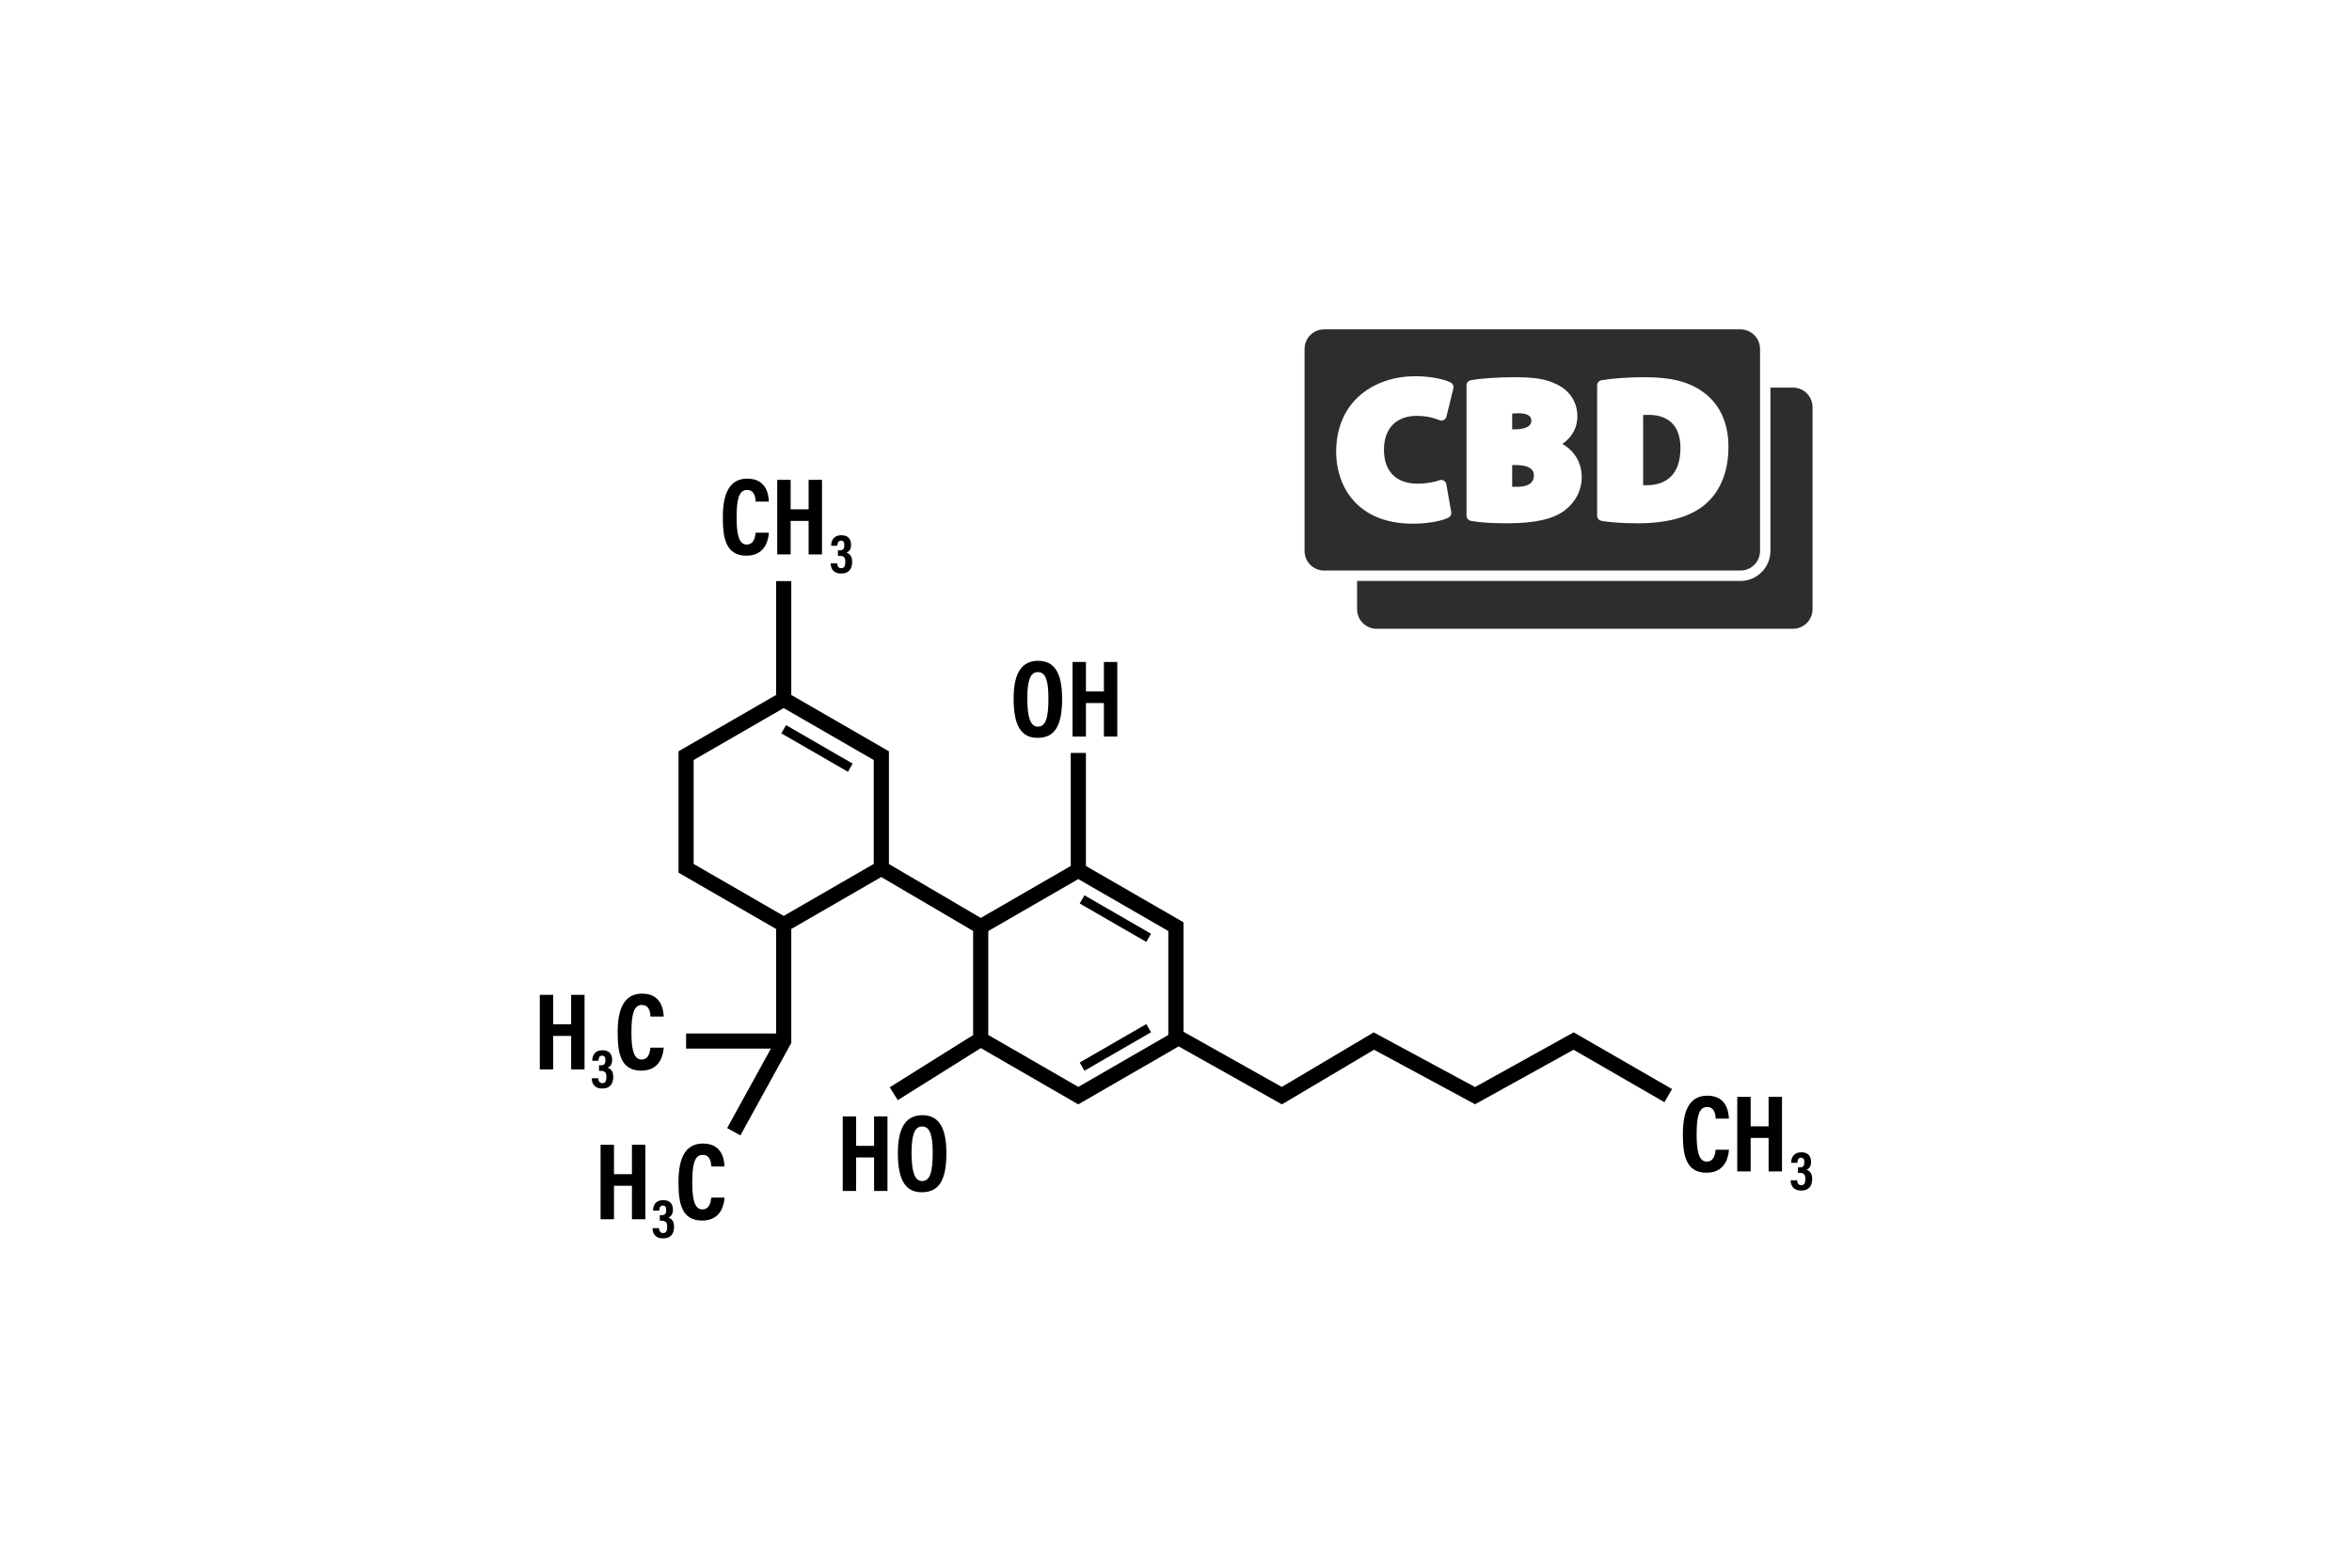 <svg version="1.0" preserveAspectRatio="xMidYMid meet" height="600" viewBox="0 0 675 450" zoomAndPan="magnify" width="900" xmlns:xlink="http://www.w3.org/1999/xlink" xmlns="http://www.w3.org/2000/svg"><defs><clipPath id="7793a05d3e"><path clip-rule="nonzero" d="M 207 137.352 L 221 137.352 L 221 160 L 207 160 Z M 207 137.352"></path></clipPath><clipPath id="f95d6175dd"><path clip-rule="nonzero" d="M 223 137.352 L 236 137.352 L 236 160 L 223 160 Z M 223 137.352"></path></clipPath><clipPath id="436f878486"><path clip-rule="nonzero" d="M 154.918 285 L 168 285 L 168 307 L 154.918 307 Z M 154.918 285"></path></clipPath><clipPath id="6c60157768"><path clip-rule="nonzero" d="M 187 344 L 194 344 L 194 355.336 L 187 355.336 Z M 187 344"></path></clipPath><clipPath id="0035f33809"><path clip-rule="nonzero" d="M 513 330 L 520.078 330 L 520.078 342 L 513 342 Z M 513 330"></path></clipPath><clipPath id="e484594e9d"><path clip-rule="nonzero" d="M 374.395 94.465 L 506 94.465 L 506 164 L 374.395 164 Z M 374.395 94.465"></path></clipPath><clipPath id="c41ef7b264"><path clip-rule="nonzero" d="M 389 111 L 520.184 111 L 520.184 180.547 L 389 180.547 Z M 389 111"></path></clipPath></defs><path fill-rule="nonzero" fill-opacity="1" d="M 423.324 312.031 L 394.242 296.344 L 367.855 312 L 339.652 296.168 L 339.652 264.742 L 311.645 248.574 L 311.645 216.117 L 307.297 216.117 L 307.297 248.574 L 281.473 263.484 L 255.109 248.012 L 255.109 215.656 L 227.086 199.48 L 227.086 166.812 L 222.742 166.812 L 222.742 199.48 L 194.734 215.648 L 194.734 250.5 L 222.742 266.668 L 222.742 296.656 L 196.902 296.656 L 196.902 301.004 L 221.238 301.004 L 208.684 323.809 L 212.488 325.906 L 227.086 299.387 L 227.086 266.664 L 252.91 251.75 L 279.277 267.227 L 279.277 297.117 L 255.344 312.102 L 257.652 315.793 L 281.488 300.855 L 309.453 317.004 L 338.262 300.367 L 367.898 317.004 L 394.324 301.324 L 423.332 316.973 L 451.586 301.324 L 477.68 316.383 L 479.859 312.613 L 451.633 296.328 Z M 250.75 247.996 L 224.91 262.91 L 199.07 247.996 L 199.07 218.16 L 224.91 203.25 L 250.75 218.16 Z M 335.297 297.082 L 309.461 311.992 L 283.621 297.082 L 283.621 267.254 L 309.461 252.34 L 335.297 267.254 Z M 335.297 297.082" fill="#000000"></path><path fill-rule="nonzero" fill-opacity="1" d="M 224.234 210.504 L 225.594 208.152 L 244.707 219.188 L 243.348 221.539 Z M 224.234 210.504" fill="#000000"></path><path fill-rule="nonzero" fill-opacity="1" d="M 309.867 259.344 L 311.223 256.992 L 330.336 268.027 L 328.98 270.379 Z M 309.867 259.344" fill="#000000"></path><path fill-rule="nonzero" fill-opacity="1" d="M 309.867 304.992 L 328.98 293.957 L 330.34 296.312 L 311.227 307.348 Z M 309.867 304.992" fill="#000000"></path><g clip-path="url(#7793a05d3e)"><path fill-rule="nonzero" fill-opacity="1" d="M 214.227 159.512 C 220.164 159.512 220.574 153.988 220.668 152.906 L 216.848 152.906 C 216.754 153.727 216.57 156.312 214.285 156.312 C 211.801 156.312 211.398 152.52 211.398 148.488 C 211.398 143.59 211.984 140.645 214.395 140.645 C 216.754 140.645 216.805 143.246 216.871 143.977 L 220.66 143.977 C 220.574 142.262 220.133 137.395 214.461 137.395 C 209.48 137.395 207.449 141.48 207.449 148.41 C 207.441 154.164 208.145 159.512 214.227 159.512 Z M 214.227 159.512" fill="#000000"></path></g><g clip-path="url(#f95d6175dd)"><path fill-rule="nonzero" fill-opacity="1" d="M 226.906 149.527 L 232.062 149.527 L 232.062 159.145 L 235.902 159.145 L 235.902 137.738 L 232.062 137.738 L 232.062 146.195 L 226.906 146.195 L 226.906 137.738 L 223.062 137.738 L 223.062 159.145 L 226.906 159.145 Z M 226.906 149.527" fill="#000000"></path></g><path fill-rule="nonzero" fill-opacity="1" d="M 241.422 163.098 C 240.562 163.098 240.297 162.418 240.254 161.688 L 238.387 161.688 C 238.438 163.445 239.355 164.629 241.379 164.629 C 243.848 164.629 244.562 163.066 244.562 161.219 C 244.562 159.648 243.824 158.941 242.949 158.656 L 242.949 158.625 C 243.664 158.355 244.242 157.715 244.242 156.391 C 244.242 154.719 243.375 153.637 241.453 153.637 C 239.168 153.637 238.539 155.258 238.531 156.66 L 240.312 156.66 C 240.344 156.012 240.488 155.195 241.328 155.195 C 242.125 155.195 242.309 155.727 242.309 156.523 C 242.309 157.656 241.918 157.961 240.918 157.961 L 240.473 157.961 L 240.473 159.555 L 240.957 159.555 C 242.211 159.555 242.598 160.051 242.598 161.262 C 242.598 162.426 242.328 163.098 241.422 163.098 Z M 241.422 163.098" fill="#000000"></path><path fill-rule="nonzero" fill-opacity="1" d="M 176 309.051 C 176 307.48 175.266 306.773 174.387 306.488 L 174.387 306.457 C 175.102 306.188 175.68 305.543 175.68 304.223 C 175.68 302.551 174.812 301.469 172.891 301.469 C 170.605 301.469 169.977 303.09 169.969 304.492 L 171.75 304.492 C 171.781 303.844 171.926 303.023 172.766 303.023 C 173.562 303.023 173.746 303.559 173.746 304.355 C 173.746 305.484 173.359 305.793 172.355 305.793 L 171.91 305.793 L 171.91 307.387 L 172.395 307.387 C 173.648 307.387 174.035 307.883 174.035 309.094 C 174.035 310.242 173.766 310.918 172.859 310.918 C 172 310.918 171.734 310.242 171.691 309.512 L 169.816 309.512 C 169.867 311.27 170.785 312.453 172.809 312.453 C 175.277 312.461 176 310.898 176 309.051 Z M 176 309.051" fill="#000000"></path><g clip-path="url(#436f878486)"><path fill-rule="nonzero" fill-opacity="1" d="M 163.914 294.02 L 158.758 294.02 L 158.758 285.562 L 154.918 285.562 L 154.918 306.969 L 158.758 306.969 L 158.758 297.352 L 163.914 297.352 L 163.914 306.969 L 167.758 306.969 L 167.758 285.562 L 163.914 285.562 Z M 163.914 294.02" fill="#000000"></path></g><path fill-rule="nonzero" fill-opacity="1" d="M 184.043 307.332 C 189.98 307.332 190.387 301.812 190.484 300.73 L 186.664 300.73 C 186.57 301.551 186.387 304.137 184.102 304.137 C 181.617 304.137 181.215 300.344 181.215 296.312 C 181.215 291.414 181.801 288.469 184.211 288.469 C 186.57 288.469 186.621 291.07 186.688 291.801 L 190.477 291.801 C 190.387 290.082 189.949 285.219 184.277 285.219 C 179.297 285.219 177.266 289.301 177.266 296.234 C 177.258 301.988 177.957 307.332 184.043 307.332 Z M 184.043 307.332" fill="#000000"></path><g clip-path="url(#6c60157768)"><path fill-rule="nonzero" fill-opacity="1" d="M 191.828 349.512 L 191.828 349.48 C 192.543 349.211 193.121 348.566 193.121 347.246 C 193.121 345.574 192.25 344.492 190.332 344.492 C 188.043 344.492 187.418 346.113 187.41 347.516 L 189.191 347.516 C 189.219 346.867 189.367 346.047 190.207 346.047 C 191.004 346.047 191.184 346.582 191.184 347.379 C 191.184 348.508 190.797 348.816 189.797 348.816 L 189.352 348.816 L 189.352 350.406 L 189.832 350.406 C 191.09 350.406 191.477 350.906 191.477 352.117 C 191.477 353.266 191.207 353.941 190.301 353.941 C 189.438 353.941 189.176 353.266 189.133 352.535 L 187.262 352.535 C 187.312 354.293 188.234 355.477 190.258 355.477 C 192.727 355.477 193.441 353.914 193.441 352.066 C 193.449 350.504 192.711 349.793 191.828 349.512 Z M 191.828 349.512" fill="#000000"></path></g><path fill-rule="nonzero" fill-opacity="1" d="M 181.363 337.043 L 176.207 337.043 L 176.207 328.586 L 172.363 328.586 L 172.363 349.992 L 176.207 349.992 L 176.207 340.375 L 181.363 340.375 L 181.363 349.992 L 185.203 349.992 L 185.203 328.586 L 181.363 328.586 Z M 181.363 337.043" fill="#000000"></path><path fill-rule="nonzero" fill-opacity="1" d="M 201.555 347.164 C 199.07 347.164 198.672 343.375 198.672 339.344 C 198.672 334.445 199.254 331.5 201.664 331.5 C 204.023 331.5 204.074 334.102 204.141 334.832 L 207.93 334.832 C 207.844 333.113 207.406 328.25 201.73 328.25 C 196.75 328.25 194.719 332.332 194.719 339.262 C 194.719 345.02 195.422 350.363 201.504 350.363 C 207.441 350.363 207.852 344.844 207.945 343.762 L 204.125 343.762 C 204.023 344.582 203.84 347.164 201.555 347.164 Z M 201.555 347.164" fill="#000000"></path><path fill-rule="nonzero" fill-opacity="1" d="M 250.852 328.914 L 245.695 328.914 L 245.695 320.457 L 241.855 320.457 L 241.855 341.863 L 245.695 341.863 L 245.695 332.246 L 250.852 332.246 L 250.852 341.863 L 254.691 341.863 L 254.691 320.457 L 250.852 320.457 Z M 250.852 328.914" fill="#000000"></path><path fill-rule="nonzero" fill-opacity="1" d="M 264.715 320.113 C 260.293 320.113 257.68 323.227 257.68 330.953 C 257.68 338.875 259.93 342.23 264.539 342.23 C 269.477 342.23 271.602 338.816 271.602 330.996 C 271.602 323.562 269.371 320.113 264.715 320.113 Z M 264.625 339.016 C 262.375 339.016 261.609 335.992 261.609 330.914 C 261.609 326.148 262.332 323.355 264.625 323.355 C 266.949 323.355 267.672 325.949 267.672 330.922 C 267.672 336.219 266.992 339.016 264.625 339.016 Z M 264.625 339.016" fill="#000000"></path><path fill-rule="nonzero" fill-opacity="1" d="M 297.754 211.793 C 302.691 211.793 304.816 208.383 304.816 200.562 C 304.816 193.125 302.594 189.68 297.93 189.68 C 293.508 189.68 290.895 192.789 290.895 200.516 C 290.895 208.434 293.145 211.793 297.754 211.793 Z M 297.84 192.922 C 300.164 192.922 300.887 195.516 300.887 200.488 C 300.887 205.781 300.215 208.582 297.848 208.582 C 295.598 208.582 294.832 205.559 294.832 200.48 C 294.824 195.703 295.547 192.922 297.84 192.922 Z M 297.84 192.922" fill="#000000"></path><path fill-rule="nonzero" fill-opacity="1" d="M 311.652 201.805 L 316.812 201.805 L 316.812 211.422 L 320.648 211.422 L 320.648 190.016 L 316.812 190.016 L 316.812 198.48 L 311.652 198.48 L 311.652 190.016 L 307.809 190.016 L 307.809 211.422 L 311.652 211.422 Z M 311.652 201.805" fill="#000000"></path><path fill-rule="nonzero" fill-opacity="1" d="M 489.805 333.43 C 487.32 333.43 486.918 329.637 486.918 325.605 C 486.918 320.707 487.504 317.762 489.914 317.762 C 492.273 317.762 492.324 320.363 492.391 321.094 L 496.18 321.094 C 496.094 319.383 495.656 314.512 489.98 314.512 C 485 314.512 482.969 318.594 482.969 325.527 C 482.969 331.281 483.672 336.629 489.754 336.629 C 495.691 336.629 496.102 331.105 496.195 330.023 L 492.375 330.023 C 492.273 330.844 492.09 333.43 489.805 333.43 Z M 489.805 333.43" fill="#000000"></path><path fill-rule="nonzero" fill-opacity="1" d="M 507.574 323.312 L 502.418 323.312 L 502.418 314.848 L 498.574 314.848 L 498.574 336.254 L 502.418 336.254 L 502.418 326.637 L 507.574 326.637 L 507.574 336.254 L 511.414 336.254 L 511.414 314.848 L 507.574 314.848 Z M 507.574 323.312" fill="#000000"></path><g clip-path="url(#0035f33809)"><path fill-rule="nonzero" fill-opacity="1" d="M 518.461 335.781 L 518.461 335.75 C 519.18 335.48 519.754 334.836 519.754 333.516 C 519.754 331.844 518.887 330.762 516.965 330.762 C 514.68 330.762 514.051 332.383 514.043 333.785 L 515.824 333.785 C 515.855 333.137 516 332.316 516.84 332.316 C 517.637 332.316 517.82 332.852 517.82 333.648 C 517.82 334.781 517.434 335.086 516.434 335.086 L 515.988 335.086 L 515.988 336.68 L 516.469 336.68 C 517.727 336.68 518.113 337.176 518.113 338.387 C 518.113 339.535 517.84 340.215 516.938 340.215 C 516.074 340.215 515.812 339.535 515.766 338.805 L 513.898 338.805 C 513.949 340.562 514.871 341.746 516.891 341.746 C 519.359 341.746 520.078 340.184 520.078 338.336 C 520.078 336.773 519.34 336.066 518.461 335.781 Z M 518.461 335.781" fill="#000000"></path></g><path fill-rule="nonzero" fill-opacity="1" d="M 473.191 119.082 C 472.551 119.082 472.012 119.105 471.566 119.133 L 471.566 139.285 C 471.816 139.289 472.055 139.289 472.227 139.289 C 475.309 139.352 477.816 138.492 479.5 136.828 C 481.34 135.016 482.273 132.246 482.273 128.594 C 482.273 120.32 476.582 119.082 473.191 119.082" fill="#2e2d2d"></path><g clip-path="url(#e484594e9d)"><path fill-rule="nonzero" fill-opacity="1" d="M 488.863 145.188 C 484.621 148.523 478.285 150.211 470.023 150.211 C 464.781 150.211 461.461 149.828 459.598 149.512 C 458.883 149.387 458.359 148.766 458.359 148.039 L 458.359 110.617 C 458.359 109.891 458.879 109.273 459.594 109.148 C 462.844 108.586 467.254 108.277 472 108.277 C 479.496 108.277 484.434 109.492 488.512 112.344 C 493.438 115.75 496.047 121.25 496.047 128.25 C 496.047 137.574 492.141 142.609 488.863 145.188 Z M 449.047 146.508 C 445.734 149.035 440.453 150.211 432.434 150.211 C 428.102 150.211 424.426 149.961 422.086 149.504 C 421.387 149.367 420.883 148.754 420.883 148.039 L 420.883 110.617 C 420.883 109.906 421.387 109.289 422.086 109.152 C 424.688 108.645 429.871 108.277 434.414 108.277 C 439.648 108.277 443.34 108.605 446.723 110.305 C 450.504 112.094 452.691 115.457 452.691 119.52 C 452.691 122.762 451.152 125.531 448.379 127.43 C 451.871 129.414 453.934 132.848 453.934 136.926 C 453.934 140.719 452.199 144.121 449.047 146.508 Z M 417.094 111.484 L 415.117 119.59 C 415.012 120.016 414.73 120.371 414.344 120.566 C 413.957 120.762 413.5 120.781 413.102 120.613 C 411.109 119.789 408.922 119.367 406.602 119.367 C 400.703 119.367 397.18 123.008 397.18 129.102 C 397.18 135.289 400.695 138.836 406.828 138.836 C 409.012 138.836 411.641 138.426 413.07 137.863 C 413.484 137.695 413.953 137.73 414.34 137.949 C 414.73 138.168 415 138.551 415.078 138.992 L 416.492 146.984 C 416.605 147.625 416.289 148.27 415.715 148.57 C 414.039 149.441 410.223 150.324 405.473 150.324 C 389.227 150.324 383.465 139.258 383.465 129.781 C 383.465 114.73 394.859 107.992 406.152 107.992 C 411 107.992 414.656 108.961 416.312 109.793 C 416.934 110.105 417.258 110.805 417.094 111.484 Z M 505.113 158.156 L 505.113 100.164 C 505.113 97.062 502.602 94.543 499.512 94.543 L 380 94.543 C 376.91 94.543 374.395 97.062 374.395 100.164 L 374.395 158.156 C 374.395 161.254 376.91 163.773 380 163.773 L 499.512 163.773 C 502.602 163.773 505.113 161.254 505.113 158.156" fill="#2e2d2d"></path></g><g clip-path="url(#c41ef7b264)"><path fill-rule="nonzero" fill-opacity="1" d="M 395.066 180.488 L 514.578 180.488 C 517.668 180.488 520.184 177.969 520.184 174.871 L 520.184 116.879 C 520.184 113.781 517.668 111.258 514.578 111.258 L 508.09 111.258 L 508.09 158.156 C 508.09 162.898 504.242 166.758 499.512 166.758 L 389.465 166.758 L 389.465 174.871 C 389.465 177.969 391.977 180.488 395.066 180.488" fill="#2e2d2d"></path></g><path fill-rule="nonzero" fill-opacity="1" d="M 439.484 120.766 C 439.484 119.348 438.254 118.629 435.824 118.629 C 435.059 118.629 434.457 118.656 433.977 118.691 L 433.977 123.246 L 434.527 123.246 C 436.789 123.246 439.484 122.816 439.484 120.766" fill="#2e2d2d"></path><path fill-rule="nonzero" fill-opacity="1" d="M 434.922 133.484 L 433.977 133.484 L 433.977 139.734 C 434.398 139.742 434.879 139.742 435.43 139.742 C 437.613 139.742 440.219 139.176 440.219 136.473 C 440.219 134.492 438.438 133.484 434.922 133.484" fill="#2e2d2d"></path></svg>